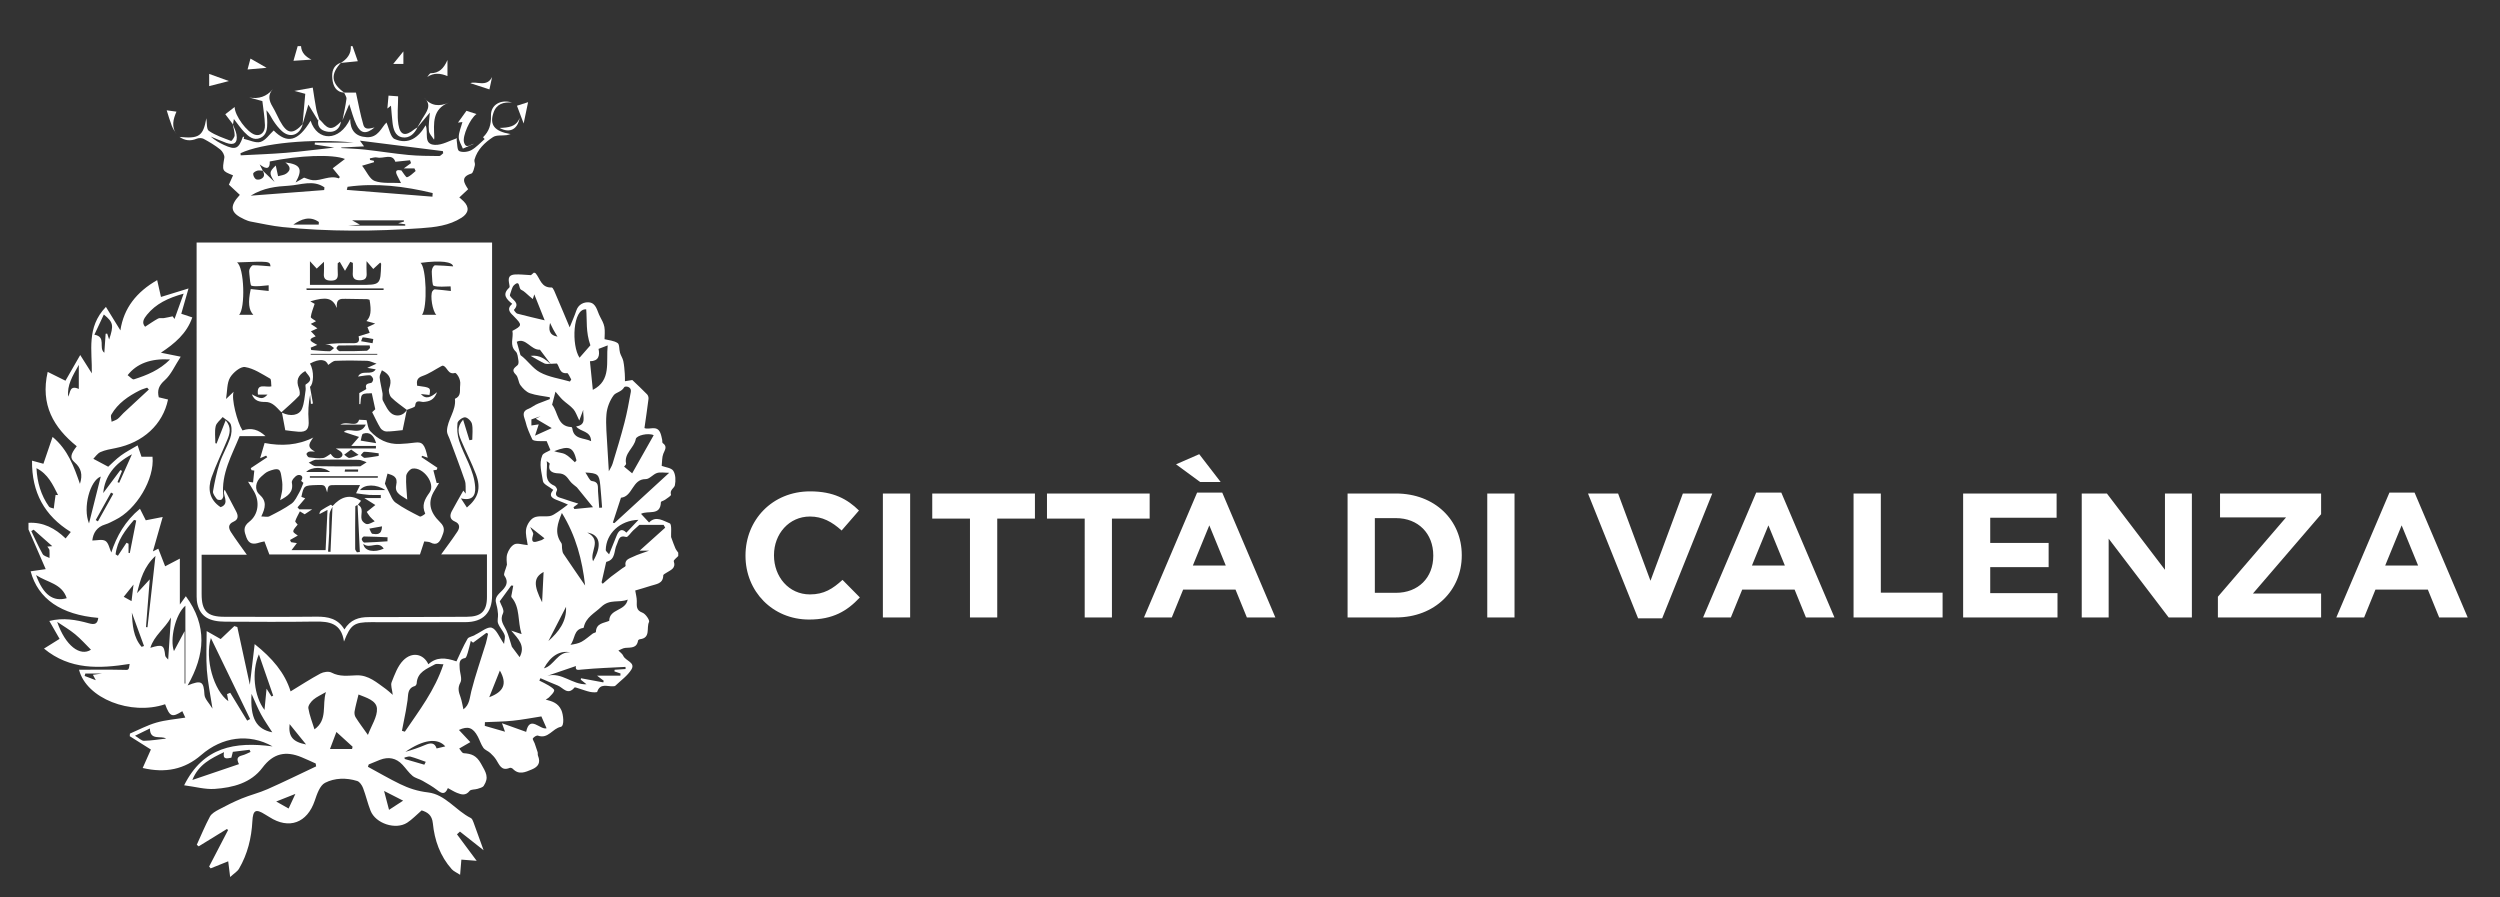 <?xml version="1.0" encoding="utf-8"?>
<!-- Generator: Adobe Illustrator 17.0.0, SVG Export Plug-In . SVG Version: 6.00 Build 0)  -->
<!DOCTYPE svg PUBLIC "-//W3C//DTD SVG 1.1//EN" "http://www.w3.org/Graphics/SVG/1.1/DTD/svg11.dtd">
<svg version="1.1" id="Layer_1" xmlns="http://www.w3.org/2000/svg" xmlns:xlink="http://www.w3.org/1999/xlink" x="0px" y="0px"
	 width="87.75px" height="31.5px" viewBox="0 0 87.75 31.5" enable-background="new 0 0 87.75 31.5" xml:space="preserve">
<rect x="0" y="0" width="87.75" height="31.5" fill="#333333" stroke="none"/>
<path fill="#FFFFFF" d="M19.307,11.335c-0.046,0.218-0.055,0.421,0.262,0.483c-0.069-0.117-0.115-0.188-0.154-0.262
	C19.376,11.484,19.343,11.409,19.307,11.335 M4.343,20.948c0.102,0.057,0.181,0.1,0.274,0.151c0.022-0.183,0.041-0.343,0.07-0.581
	C4.541,20.7,4.452,20.812,4.343,20.948 M3.582,23.641H2.995c-0.008,0.029-0.016,0.057-0.024,0.085
	c0.114,0.044,0.229,0.088,0.392,0.15c-0.051-0.096-0.071-0.134-0.102-0.191C3.385,23.668,3.494,23.653,3.582,23.641 M3.36,18.254
	L3.437,18.3c0.18-0.322,0.359-0.645,0.539-0.967c-0.026-0.015-0.053-0.029-0.079-0.044C3.718,17.611,3.539,17.933,3.36,18.254
	 M14.894,26.841c0.017-0.034,0.033-0.067,0.05-0.101c-0.18-0.063-0.358-0.134-0.541-0.184c-0.062-0.017-0.139,0.022-0.209,0.035
	c0.005,0.017,0.01,0.034,0.015,0.051C14.437,26.708,14.665,26.774,14.894,26.841 M20.021,22.898
	c-0.362-0.079-0.693,0.121-0.93,0.561C19.452,23.367,19.571,22.86,20.021,22.898 M10.368,27.866
	c-0.256,0.102-0.427,0.169-0.673,0.267c0.194,0.11,0.305,0.173,0.435,0.246C10.206,28.216,10.268,28.081,10.368,27.866 M20.816,19.7
	c0.319-0.54,0.256-0.938-0.203-1.007C21.149,18.968,20.686,19.357,20.816,19.7 M19.111,18.894c-0.161-0.127-0.301-0.238-0.501-0.397
	c0.059,0.138,0.12,0.21,0.105,0.257c-0.124,0.394,0.117,0.251,0.292,0.205C19.025,18.955,19.04,18.939,19.111,18.894 M10.165,25.416
	c-0.048,0.435,0.111,0.626,0.579,0.715C10.554,25.896,10.368,25.666,10.165,25.416 M15.63,26.198
	c-0.273-0.31-0.776-0.24-1.401,0.192c0.237-0.067,0.47-0.147,0.697-0.243c0.179-0.075,0.331-0.092,0.399,0.124
	C15.438,26.244,15.523,26.223,15.63,26.198 M4.627,21.502c0.024,0.431,0.047,0.862,0.343,1.202c0.029-0.01,0.057-0.019,0.085-0.029
	C4.912,22.284,4.769,21.893,4.627,21.502 M19.868,21.299c-0.207,0.4-0.413,0.801-0.619,1.202
	C19.608,22.179,19.893,21.82,19.868,21.299 M20.179,16.226c0.019-0.023,0.038-0.045,0.056-0.067
	c-0.115-0.468-0.254-0.531-0.782-0.323c0.126,0.053,0.271,0.049,0.384,0.107C19.966,16.008,20.067,16.129,20.179,16.226
	 M13.481,27.762c0.068,0.26,0.115,0.44,0.174,0.663c0.177-0.115,0.315-0.205,0.495-0.322C13.917,27.984,13.732,27.89,13.481,27.762
	 M5.83,25.924c-0.178-0.116-0.566,0.086-0.568-0.355c-0.148,0.073-0.315,0.155-0.523,0.256c0.136,0.08,0.226,0.178,0.314,0.177
	C5.311,25.997,5.569,25.953,5.83,25.924 M21.032,17.824c0.034-0.003,0.067-0.005,0.101-0.008c-0.021-0.264-0.038-0.527-0.064-0.79
	c-0.038-0.377-0.084-0.417-0.522-0.441c0.087,0.122,0.147,0.289,0.224,0.298c0.262,0.03,0.209,0.204,0.219,0.361
	C21.001,17.438,21.017,17.631,21.032,17.824 M17.545,23.536c-0.142,0.357-0.254,0.639-0.373,0.936
	C17.68,24.281,17.812,24.005,17.545,23.536 M19.08,20.076c-0.352,0.193-0.359,0.459-0.052,1.064
	C19.047,20.748,19.062,20.439,19.08,20.076 M2.766,13.652v-0.845c-0.225,0.402-0.42,0.717-0.371,1.117
	C2.474,13.769,2.443,13.508,2.766,13.652 M18.909,14.896c-0.04,0.123-0.079,0.24-0.13,0.396c0.235-0.107,0.409-0.185,0.588-0.266
	c-0.218-0.128-0.389-0.229-0.561-0.33c0.056-0.028,0.111-0.057,0.167-0.086c-0.102,0.035-0.203,0.07-0.321,0.111v0.213
	C18.755,14.919,18.838,14.907,18.909,14.896 M11.582,26.291h0.775c0.007-0.027,0.013-0.054,0.019-0.082
	c-0.175-0.159-0.35-0.318-0.568-0.517C11.727,25.905,11.665,26.07,11.582,26.291 M8.829,24.354c-0.052,0.853,0.164,1.24,0.728,1.35
	c-0.133-0.209-0.278-0.415-0.397-0.634C9.042,24.851,8.949,24.618,8.829,24.354 M3.537,16.727c-0.375,0.135-0.639,1.089-0.413,1.645
	C3.263,17.817,3.404,17.259,3.537,16.727 M22.411,18.246c-0.649,0.018-1.139,0.483-1.149,1.057c-0.001,0.046,0.07,0.094,0.117,0.154
	c0.1-0.247,0.182-0.453,0.266-0.659c0.072-0.178,0.175-0.273,0.341-0.102C22.13,18.543,22.255,18.411,22.411,18.246 M1.181,18.592
	c-0.027,0.016-0.055,0.033-0.083,0.049c0.131,0.27,0.253,0.546,0.4,0.808c0.039,0.068,0.157,0.092,0.239,0.136
	c0.001-0.092,0.009-0.184-0.001-0.274c-0.005-0.041-0.045-0.078-0.074-0.126c0.06-0.005,0.101-0.008,0.172-0.015
	C1.596,18.96,1.389,18.776,1.181,18.592 M6.001,21.675c-0.223,0.4-0.587,0.624-0.724,1.064c0.429-0.134,0.483-0.097,0.521,0.27
	c0.005,0.05,0.067,0.093,0.105,0.142C5.936,22.658,5.966,22.21,6.001,21.675 M3.313,11.748c0.435,0.078,0.13,0.459,0.349,0.634
	c0.016-0.239,0.031-0.453,0.046-0.668c0.018-0.001,0.036-0.002,0.055-0.003c0.021,0.063,0.041,0.126,0.068,0.207
	c0.167-0.504,0.149-0.604-0.186-0.879C3.536,11.271,3.434,11.49,3.313,11.748 M4.512,19.408l0.044,0.005
	c0.075-0.381,0.151-0.762,0.226-1.143c-0.026-0.007-0.052-0.014-0.078-0.021c-0.306,0.356-0.591,0.723-0.647,1.208
	c0.027,0.017,0.054,0.034,0.081,0.051c0.101-0.152,0.202-0.304,0.302-0.457c0.024,0.012,0.048,0.023,0.072,0.034V19.408z
	 M4.226,16.5c0.019,0.009,0.038,0.019,0.057,0.028l-0.159,0.395c0.02,0.008,0.039,0.016,0.059,0.024
	c0.14-0.315,0.281-0.629,0.448-1.001c-0.611,0.325-0.954,0.77-1.008,1.361C3.824,17.038,4.025,16.769,4.226,16.5 M2.342,20.997
	c-0.173-0.52-0.666-0.542-1.076-0.811C1.516,20.88,1.867,21.131,2.342,20.997 M5.256,20.336c-0.048,0.616-0.09,1.146-0.132,1.676
	l0.053,0.004c0.091-0.809,0.181-1.619,0.28-2.503c-0.409,0.383-0.526,0.812-0.647,1.307C4.963,20.654,5.077,20.53,5.256,20.336
	 M5.225,13.672c-0.02-0.022-0.04-0.044-0.06-0.065c-0.087,0.031-0.177,0.054-0.259,0.095c-0.401,0.202-0.768,0.451-0.998,0.85
	c-0.036,0.061,0.004,0.166,0.009,0.251c0.071-0.032,0.15-0.053,0.211-0.098c0.075-0.057,0.132-0.137,0.202-0.203
	C4.627,14.225,4.926,13.949,5.225,13.672 M11.038,25.6c0.474-0.336,0.259-0.847,0.402-1.308c-0.17,0.1-0.324,0.165-0.444,0.268
	c-0.085,0.074-0.188,0.209-0.173,0.299C10.864,25.11,10.962,25.352,11.038,25.6 M2.007,21.828c0.289,0.846,0.811,1.223,1.186,0.977
	c-0.182-0.181-0.355-0.377-0.555-0.542C2.442,22.101,2.219,21.972,2.007,21.828 M5.969,12.617c-0.671-0.042-1.17,0.143-1.489,0.552
	c0.075,0.052,0.168,0.163,0.22,0.146C5.155,13.17,5.598,12.992,5.969,12.617 M1.28,16.433c0.026,0.495,0.156,0.949,0.44,1.35
	c0.029,0.041,0.111,0.045,0.168,0.066c0.007-0.059,0.013-0.117,0.021-0.175c0.013-0.1,0.028-0.201,0.042-0.301l0.087,0.004
	C1.855,17.013,1.686,16.637,1.28,16.433 M17.021,25.348c-0.002,0.044-0.003,0.087-0.005,0.13c0.223,0.064,0.445,0.128,0.71,0.205
	c-0.047-0.13-0.068-0.189-0.107-0.298c0.314,0.112,0.574,0.206,0.849,0.304c0.124-0.608,0.492-0.059,0.717-0.126
	c-0.062-0.141-0.111-0.253-0.183-0.417c-0.324,0.05-0.661,0.116-1.001,0.151C17.676,25.331,17.347,25.332,17.021,25.348
	 M6.479,23.993c0.009,0,0.019,0,0.028-0.001V21.26c-0.358,0.308-0.551,1.191-0.401,1.594c0.106-0.198,0.225-0.423,0.373-0.7V23.993z
	 M20.808,13.684c0.661-0.332,0.459-0.984,0.522-1.561c-0.112,0.043-0.206,0.079-0.321,0.123c0.05,0.238,0.004,0.429-0.302,0.434
	C20.744,13.042,20.777,13.378,20.808,13.684 M9.087,22.967c-0.262,0.599-0.173,1.471,0.197,1.951
	c0.025-0.257,0.045-0.47,0.072-0.745c0.086,0.136,0.13,0.205,0.174,0.274c0.019-0.01,0.039-0.02,0.059-0.03
	C9.428,23.951,9.266,23.485,9.087,22.967 M12.914,25.796c0.125-0.337,0.336-0.639,0.317-0.927c-0.018-0.285-0.383-0.384-0.647-0.492
	c-0.052,0.215-0.104,0.401-0.138,0.59c-0.012,0.067,0.001,0.155,0.037,0.211C12.6,25.364,12.733,25.541,12.914,25.796
	 M22.189,16.614c0.262-0.464,0.508-0.9,0.756-1.339c-0.189-0.09-0.605,0.005-0.629,0.136c-0.056,0.312-0.42,0.499-0.34,0.863
	c0.006,0.03-0.047,0.073-0.07,0.105C21.996,16.454,22.075,16.52,22.189,16.614 M20.576,10.858c-0.477-0.043-0.522,1.275-0.234,1.698
	c0.154-0.175,0.303-0.346,0.381-0.436C20.555,11.647,20.61,11.244,20.576,10.858 M6.446,10.307c-0.554,0.153-0.973,0.357-1.287,0.74
	c-0.114,0.14-0.195,0.28-0.066,0.422c0.166-0.107,0.307-0.208,0.458-0.289c0.054-0.029,0.135-0.004,0.202-0.015
	c0.103-0.016,0.204-0.041,0.305-0.062c0.023,0.031,0.046,0.061,0.068,0.092C6.225,10.921,6.323,10.647,6.446,10.307 M6.751,27.377
	c0.594-0.202,1.131-0.384,1.637-0.556c-0.09-0.18-0.064-0.263,0.115-0.308c0.101-0.025,0.195-0.079,0.291-0.12
	c-0.011-0.026-0.023-0.051-0.035-0.076c-0.186,0.023-0.372,0.045-0.586,0.072c-0.012,0.047-0.032,0.129-0.052,0.206
	C7.97,26.621,7.807,26.677,7.863,26.4C7.404,26.625,6.973,26.825,6.751,27.377 M18.701,10.497c-0.054-0.046-0.088-0.076-0.123-0.104
	c-0.094-0.077-0.179-0.176-0.286-0.223c-0.098-0.043-0.025-0.364-0.247-0.163c-0.078,0.071-0.096,0.208-0.139,0.316
	c-0.007,0.016-0.005,0.036-0.008,0.057c0.086,0.151,0.375,0.249,0.14,0.497c-0.004,0.004,0.069,0.118,0.12,0.132
	c0.32,0.086,0.644,0.158,0.96,0.234c-0.121-0.302-0.247-0.619-0.364-0.911C18.747,10.355,18.728,10.414,18.701,10.497
	 M20.472,14.386c-0.049,0.132-0.086,0.232-0.139,0.374c-0.088-0.176-0.125-0.305-0.205-0.396c-0.108-0.124-0.254-0.213-0.375-0.326
	c-0.084-0.079-0.154-0.174-0.256-0.291c-0.05,0.193-0.084,0.328-0.118,0.459c0.22,0.266,0.172,0.765,0.678,0.784
	c0.011,0,0.029,0.028,0.031,0.045c0.052,0.398,0.404,0.324,0.66,0.45c-0.009-0.375-0.376-0.319-0.526-0.517
	C20.602,14.911,20.453,14.634,20.472,14.386 M21.958,23.483c-0.001-0.025-0.002-0.05-0.003-0.075
	c-0.506,0.028-1.014,0.043-1.518,0.092c-0.155,0.014-0.25,0.045-0.222-0.122c-0.325,0.111-0.666,0.228-1.007,0.344
	c0.506-0.143,0.878,0.317,1.379,0.296c-0.068-0.054-0.135-0.108-0.203-0.162l0.009-0.049c0.262,0.049,0.523,0.097,0.784,0.145
	c0.004-0.02,0.008-0.039,0.012-0.059c-0.069-0.052-0.137-0.104-0.232-0.177h0.818c0.002-0.025,0.003-0.051,0.005-0.076
	c-0.071-0.025-0.143-0.05-0.214-0.075c0.002-0.018,0.005-0.037,0.007-0.056C21.702,23.501,21.83,23.492,21.958,23.483
	 M21.384,21.791c0.005-0.431,0.569-0.332,0.649-0.746c-0.312,0.128-0.625-0.034-0.929,0.256c-0.235,0.224-0.539,0.362-0.614,0.718
	c-0.001,0.008-0.01,0.021-0.017,0.022c-0.346,0.046-0.285,0.4-0.45,0.592c0.14-0.022,0.278-0.044,0.392-0.108
	c0.14-0.077,0.259-0.191,0.39-0.286c0.034-0.025,0.11-0.036,0.111-0.055C20.925,21.866,21.201,21.874,21.384,21.791 M19.722,18.005
	c-0.147,0.361-0.272,0.697-0.022,1.051c0.037,0.052,0.018,0.142,0.03,0.214c0.009,0.056,0.014,0.12,0.045,0.165
	c0.246,0.367,0.498,0.73,0.763,1.117C20.437,19.66,20.219,18.812,19.722,18.005 M23.489,16.595c-0.173,0-0.311-0.03-0.428,0.007
	c-0.141,0.046-0.266,0.217-0.396,0.215c-0.476-0.008-0.452,0.612-0.869,0.653c-0.095,0.291-0.19,0.582-0.285,0.874
	c0.018,0.006,0.036,0.011,0.054,0.017C22.186,17.791,22.807,17.221,23.489,16.595 M20.25,17.107
	c-0.069-0.062-0.176-0.128-0.244-0.221c-0.104-0.143-0.185-0.266-0.402-0.271c-0.16-0.005-0.394-0.048-0.309-0.336
	c0.006-0.019-0.069-0.062-0.107-0.093c0.06,0.307-0.149,0.69,0.274,0.864c0.046,0.019,0.105,0.122,0.09,0.153
	c-0.121,0.246,0.082,0.253,0.216,0.302c0.177,0.065,0.358,0.117,0.531,0.172c-0.057,0.043-0.114,0.084-0.17,0.126
	c0.01,0.021,0.02,0.043,0.031,0.064c0.206-0.02,0.413-0.04,0.655-0.064C20.627,17.57,20.453,17.357,20.25,17.107 M18.239,23.066
	c0.214-0.399-0.045-0.637-0.295-0.932c0.152,0.052,0.233,0.079,0.364,0.123c-0.148-0.458-0.04-0.927-0.353-1.293
	c-0.02-0.023,0.001-0.086,0.009-0.129c0.015-0.093,0.033-0.185,0.051-0.277c-0.024-0.003-0.047-0.005-0.07-0.007
	c-0.127,0.174-0.254,0.348-0.404,0.554c0.036,0.111,0.17,0.308,0.118,0.412c-0.13,0.262,0.024,0.415,0.116,0.611
	c0.079,0.172,0.122,0.36,0.191,0.572C18.036,22.793,18.14,22.933,18.239,23.066 M8.676,25.294c0.035-0.019,0.069-0.038,0.103-0.056
	c-0.453-0.935-0.905-1.87-1.377-2.844c-0.219,0.723,0.097,1.844,0.613,2.218c-0.014-0.079-0.03-0.164-0.046-0.249l0.112-0.046
	C8.279,24.642,8.478,24.968,8.676,25.294 M16.266,24.898c0.22-0.163,0.218-0.404,0.277-0.637c0.143-0.567,0.34-1.12,0.511-1.68
	c0.034-0.11,0.052-0.225,0.077-0.337c-0.02-0.01-0.04-0.02-0.059-0.03c-0.156,0.115-0.312,0.23-0.468,0.345
	c-0.026-0.021-0.053-0.042-0.079-0.064c-0.035,0.138-0.065,0.277-0.106,0.413c-0.021,0.069-0.053,0.182-0.094,0.189
	c-0.231,0.037-0.195,0.205-0.191,0.353c0.006,0.172,0.095,0.38,0.026,0.506c-0.108,0.197-0.058,0.34,0.004,0.513
	C16.211,24.604,16.232,24.749,16.266,24.898 M15.565,23.316c-0.131,0-0.237-0.032-0.304,0.005c-0.277,0.156-0.614,0.263-0.636,0.667
	c-0.002,0.033-0.035,0.084-0.063,0.092c-0.268,0.077-0.229,0.304-0.257,0.5c-0.018,0.124-0.037,0.247-0.06,0.37
	c-0.044,0.234-0.091,0.467-0.137,0.701c0.034,0.01,0.068,0.021,0.102,0.031C14.709,24.945,15.259,24.239,15.565,23.316
	 M21.37,16.542c0.042-0.085,0.104-0.174,0.134-0.273c0.145-0.478,0.291-0.955,0.416-1.438c0.091-0.352,0.156-0.711,0.221-1.07
	c0.037-0.206-0.206-0.218-0.232-0.169c-0.091,0.165-0.291,0.178-0.368,0.281c-0.139,0.185-0.236,0.438-0.255,0.671
	c-0.031,0.373,0.015,0.753,0.032,1.13C21.332,15.961,21.352,16.248,21.37,16.542 M21.115,20.44c0.014,0.017,0.027,0.034,0.04,0.05
	c0.097-0.083,0.191-0.169,0.291-0.248c0.129-0.1,0.262-0.195,0.394-0.292c0.041-0.03,0.122-0.068,0.118-0.088
	c-0.048-0.223,0.137-0.258,0.265-0.321c0.162-0.08,0.339-0.13,0.562-0.213h-0.334c0.323-0.291,0.61-0.549,0.897-0.806l-0.055-0.099
	h-0.851c-0.032,0.03-0.128,0.112-0.22,0.198c-0.083,0.078-0.187,0.243-0.241,0.227c-0.271-0.08-0.264,0.127-0.334,0.27
	c-0.103,0.209-0.032,0.523-0.358,0.601c-0.015,0.004-0.022,0.051-0.028,0.078C21.212,20.012,21.164,20.226,21.115,20.44
	 M19.325,12.77l0.005,0.008c-0.136-0.181-0.272-0.362-0.378-0.503c-0.322,0.018-0.492-0.435-0.814-0.279
	c0.047,0.17,0.089,0.319,0.131,0.469c0.246,0.177,0.424,0.463,0.682,0.602c0.316,0.172,0.699,0.222,1.054,0.325
	c0.015-0.024,0.031-0.048,0.046-0.072c-0.048-0.078-0.105-0.227-0.143-0.223c-0.271,0.032-0.259-0.209-0.359-0.338
	C19.474,12.762,19.399,12.766,19.325,12.77 M1,18.351c0.516-0.029,0.934,0.19,1.303,0.548c0.069-0.086,0.123-0.152,0.182-0.226
	c-0.926-0.572-1.373-1.391-1.361-2.504c0.167,0.046,0.293,0.08,0.4,0.109c0.107-0.312,0.209-0.61,0.322-0.943
	c0.544,0.457,0.751,1.048,0.96,1.649c0.103-0.325,0.044-0.554-0.186-0.756c-0.168-0.147-0.155-0.272,0.074-0.565
	c-0.81-0.655-1.284-1.454-1.02-2.61c0.235,0.116,0.435,0.216,0.624,0.31c0.158-0.275,0.32-0.557,0.518-0.902
	c0.161,0.254,0.284,0.449,0.407,0.644c0.017-0.785-0.2-1.61,0.495-2.333c0.172,0.28,0.334,0.542,0.508,0.825
	c0.118-0.788,0.57-1.35,1.291-1.765c0.048,0.214,0.089,0.397,0.133,0.591c0.3-0.093,0.598-0.185,0.967-0.298
	c-0.098,0.344-0.174,0.608-0.254,0.888c0.13,0.043,0.254,0.083,0.387,0.128c-0.197,0.57-0.62,0.918-1.102,1.239
	c0.218,0.044,0.41,0.083,0.695,0.14c-0.207,0.317-0.335,0.625-0.559,0.825c-0.208,0.185-0.271,0.349-0.211,0.6
	c0.11,0.026,0.218,0.052,0.325,0.078c-0.181,0.878-0.877,1.514-1.84,1.705c-0.18,0.036-0.367,0.066-0.532,0.14
	c-0.109,0.05-0.185,0.172-0.25,0.236c0.188,0.1,0.342,0.182,0.523,0.278c0.115-0.103,0.268-0.262,0.442-0.391
	c0.177-0.13,0.375-0.231,0.589-0.359c0.052,0.152,0.092,0.268,0.136,0.399h0.387c0.08,0.777-0.565,1.86-1.312,2.22
	c-0.113,0.055-0.224,0.121-0.344,0.156c-0.304,0.09-0.428,0.306-0.457,0.565c0.159,0,0.349-0.055,0.461,0.015
	c0.11,0.069,0.14,0.264,0.206,0.405c0.185-0.567,0.484-1.105,1.006-1.535c0.07,0.139,0.133,0.264,0.204,0.405
	c0.162-0.032,0.328-0.064,0.594-0.116c-0.128,0.451-0.237,0.832-0.344,1.208c0.032-0.016,0.099-0.05,0.19-0.095
	c0.08,0.207,0.156,0.402,0.24,0.618c0.168-0.088,0.324-0.17,0.516-0.27v1.611c0.052-0.072,0.129-0.178,0.21-0.291
	c0.763,1.037,0.675,2.058,0.063,3.132c0.497-0.202,0.565-0.135,0.591,0.324c0.009,0.148,0.16,0.288,0.282,0.491
	c-0.077-0.507-0.166-0.928-0.198-1.352c-0.032-0.428-0.007-0.859-0.007-1.371c0.205,0.117,0.348,0.198,0.492,0.28
	c0.158-0.15,0.318-0.303,0.479-0.455c0.035,0.011,0.07,0.021,0.105,0.032c0.144,0.665,0.289,1.33,0.44,2.028
	c0.056-0.474,0.108-0.913,0.169-1.428c0.614,0.488,1.061,1.009,1.261,1.66c0.349-0.212,0.689-0.434,1.046-0.626
	c0.108-0.058,0.292-0.087,0.39-0.034c0.291,0.155,0.582,0.105,0.883,0.096c0.419-0.014,0.716,0.262,1.031,0.485
	c0.068,0.049,0.128,0.108,0.236,0.201c-0.02-0.188-0.082-0.338-0.039-0.446c0.107-0.269,0.212-0.567,0.407-0.764
	c0.313-0.317,0.713-0.23,0.882,0.136c0.283-0.26,0.595-0.237,0.986-0.102c0.116-0.244,0.235-0.529,0.39-0.794
	c0.042-0.072,0.194-0.079,0.282-0.147c0.192-0.089,0.419-0.288,0.566-0.24c0.167,0.054,0.262,0.329,0.433,0.57
	c0.01-0.129,0.05-0.237,0.018-0.318c-0.055-0.143-0.174-0.261-0.227-0.403c-0.036-0.096,0.005-0.218-0.003-0.327
	c-0.008-0.11-0.024-0.222-0.055-0.328c-0.045-0.157-0.043-0.251,0.098-0.398c0.128-0.134,0.394-0.326,0.181-0.622
	c-0.043-0.059,0.045-0.211,0.089-0.384c0-0.075-0.033-0.238,0.01-0.377c0.04-0.131,0.138-0.286,0.253-0.341
	c0.109-0.052,0.274,0.012,0.466,0.029c-0.022-0.18-0.088-0.383-0.054-0.569c0.027-0.149,0.145-0.337,0.275-0.399
	c0.157-0.075,0.372-0.022,0.557-0.052c0.097-0.016,0.188-0.086,0.275-0.142c0.108-0.07,0.21-0.152,0.359-0.261
	c-0.092-0.039-0.214-0.096-0.34-0.142c-0.194-0.071-0.364-0.148-0.175-0.374c-0.139-0.112-0.346-0.195-0.362-0.307
	c-0.044-0.297-0.15-0.609-0.023-0.905c0.036-0.083,0.18-0.12,0.285-0.185c-0.046-0.11-0.089-0.213-0.132-0.315
	c-0.109,0-0.214,0.007-0.319-0.002c-0.065-0.006-0.166-0.018-0.185-0.059c-0.093-0.2-0.188-0.406-0.237-0.62
	c-0.034-0.147-0.174-0.347,0.1-0.451c0.112-0.042,0.206-0.132,0.346-0.186c0.136-0.053,0.272-0.105,0.408-0.157
	c-0.001-0.022-0.002-0.043-0.004-0.065c-0.233-0.044-0.475-0.063-0.697-0.14c-0.129-0.046-0.247-0.168-0.332-0.283
	c-0.077-0.105-0.071-0.281-0.159-0.367c-0.176-0.171-0.054-0.237,0.061-0.338c0.033-0.029,0.037-0.11,0.027-0.163
	c-0.019-0.108-0.025-0.248-0.094-0.313c-0.233-0.221-0.068-0.487-0.117-0.725c0.343-0.182,0.347-0.209,0.064-0.497
	c-0.129-0.131-0.293-0.255-0.071-0.453c-0.209-0.165-0.362-0.334-0.105-0.566c0.012-0.01,0.016-0.037,0.013-0.055
	c-0.025-0.176-0.109-0.388,0.187-0.408c0.164-0.011,0.331,0.012,0.564,0.023c-0.009,0.007,0.049-0.043,0.103-0.089
	c0.028,0.011,0.05,0.012,0.061,0.025c0.161,0.191,0.196,0.512,0.561,0.497c0.054-0.003,0.124,0.198,0.173,0.311
	c0.157,0.362,0.308,0.727,0.46,1.088c0.085-0.213,0.17-0.398,0.234-0.591c0.074-0.22,0.27-0.302,0.444-0.286
	c0.262,0.025,0.284,0.313,0.388,0.502c0.062,0.115,0.129,0.235,0.152,0.361c0.026,0.146,0.006,0.301,0.006,0.43
	c0.141,0.037,0.325,0.048,0.458,0.135c0.072,0.047,0.05,0.227,0.085,0.343c0.029,0.099,0.094,0.189,0.115,0.289
	c0.031,0.145,0.04,0.294,0.052,0.442c0.008,0.088,0.005,0.178,0.006,0.266c0.089-0.014,0.177-0.028,0.259-0.042
	c0.172,0.165,0.35,0.33,0.519,0.504c0.035,0.035,0.055,0.107,0.049,0.158c-0.042,0.339-0.093,0.677-0.142,1.024
	c0.159,0.077,0.437-0.12,0.557,0.17c0.031,0.075,0.046,0.157,0.064,0.237c0.01,0.04-0.004,0.104,0.019,0.119
	c0.176,0.123,0.075,0.239,0.021,0.377c-0.048,0.122-0.038,0.267-0.056,0.425c0.131,0.05,0.339,0.067,0.407,0.173
	c0.084,0.131,0.089,0.344,0.056,0.507c-0.021,0.103-0.19,0.161-0.137,0.331c0.011,0.035-0.132,0.122-0.208,0.178
	c-0.046,0.034-0.146,0.055-0.146,0.083c-0.015,0.499-0.445,0.278-0.698,0.411c0.092,0.099,0.181,0.194,0.283,0.304
	c0.24-0.253,0.506-0.054,0.725,0.029c0.08,0.029,0.04,0.376,0.048,0.482c0.069,0.185,0.105,0.293,0.151,0.397
	c0.024,0.054,0.066,0.102,0.1,0.152v0.117c-0.056,0.062-0.17,0.144-0.157,0.183c0.085,0.258-0.117,0.309-0.261,0.406
	c-0.04,0.026-0.108,0.059-0.108,0.089c-0.004,0.302-0.251,0.304-0.444,0.369c-0.172,0.058-0.349,0.105-0.54,0.163
	c0.021,0.129,0.055,0.248,0.055,0.367c0,0.174-0.031,0.327,0.2,0.412c0.109,0.04,0.26,0.266,0.23,0.325
	c-0.102,0.202,0.07,0.562-0.319,0.606c-0.025,0.002-0.064,0.029-0.067,0.049c-0.045,0.272-0.253,0.239-0.446,0.255
	c-0.083,0.007-0.163,0.06-0.244,0.093c0.058,0.061,0.14,0.112,0.171,0.185c0.075,0.179,0.439,0.229,0.286,0.481
	c-0.136,0.222-0.371,0.384-0.564,0.57c-0.018,0.017-0.055,0.017-0.084,0.019c-0.201,0.012-0.448-0.12-0.552,0.194
	c-0.009,0.027-0.166,0.021-0.249,0.003c-0.132-0.028-0.259-0.079-0.389-0.118c-0.054-0.016-0.144-0.054-0.16-0.035
	c-0.238,0.292-0.402,0.001-0.589-0.072c-0.204-0.079-0.404-0.17-0.606-0.256c-0.013,0.028-0.026,0.056-0.038,0.085
	c0.109,0.056,0.222,0.105,0.326,0.17c0.076,0.048,0.202,0.125,0.195,0.174c-0.012,0.085-0.105,0.161-0.172,0.234
	c-0.033,0.037-0.083,0.06-0.125,0.088c0.239,0.061,0.433,0.124,0.547,0.368c0.068,0.144,0.122,0.562-0.022,0.59
	c-0.288,0.056-0.442,0.436-0.798,0.307c-0.044-0.017-0.143,0.045-0.178,0.097c-0.02,0.03,0.041,0.112,0.062,0.172
	c0.036,0.103,0.073,0.207,0.105,0.312c0.011,0.039-0.004,0.088,0.012,0.124c0.096,0.234,0.02,0.384-0.214,0.481
	c-0.232,0.096-0.452,0.206-0.671-0.022c-0.023-0.024-0.079-0.043-0.107-0.032c-0.295,0.123-0.363-0.112-0.477-0.288
	c-0.056-0.087-0.13-0.166-0.207-0.236c-0.074-0.068-0.186-0.103-0.241-0.18c-0.083-0.117-0.125-0.262-0.193-0.391
	c-0.171-0.326-0.352-0.381-0.665-0.236c0.128,0.137,0.264,0.282,0.4,0.427c-0.119,0.069-0.239,0.138-0.39,0.225
	c0.045,0.049,0.097,0.16,0.158,0.164c0.268,0.018,0.442,0.076,0.602,0.358c0.183,0.323,0.294,0.488,0.101,0.786
	c-0.038,0.059-0.141,0.082-0.219,0.107c-0.093,0.03-0.231,0.013-0.278,0.073c-0.137,0.175-0.287,0.131-0.442,0.068
	c-0.105-0.042-0.202-0.105-0.32-0.168c-0.104,0.257-0.23,0.182-0.384,0.063c-0.157-0.122-0.334-0.221-0.507-0.32
	c-0.113-0.065-0.253-0.091-0.35-0.172c-0.132-0.111-0.231-0.26-0.35-0.388c-0.224-0.241-0.493-0.291-0.796-0.173
	c-0.132,0.051-0.261,0.106-0.391,0.16c-0.01,0.028-0.019,0.056-0.028,0.083c0.376,0.204,0.745,0.42,1.128,0.606
	c0.307,0.15,0.622,0.252,0.98,0.293c0.61,0.071,0.977,0.638,1.505,0.9c0.044,0.021,0.071,0.092,0.091,0.146
	c0.113,0.304,0.221,0.609,0.356,0.984c-0.31-0.245-0.57-0.45-0.83-0.655c-0.035,0.032-0.069,0.064-0.104,0.096
	c0.223,0.299,0.445,0.598,0.691,0.93c-0.183-0.015-0.349-0.028-0.537-0.042c-0.012,0.155-0.025,0.306-0.044,0.533
	c-0.125-0.082-0.227-0.123-0.293-0.196c-0.409-0.459-0.605-1.015-0.664-1.613c-0.029-0.292-0.193-0.389-0.393-0.452
	c-0.185,0.16-0.333,0.319-0.509,0.433c-0.404,0.26-1.107,0.029-1.284-0.42c-0.103-0.26-0.164-0.537-0.264-0.798
	c-0.037-0.097-0.119-0.22-0.206-0.247c-0.38-0.119-0.791-0.11-1.129,0.065c-0.182,0.093-0.283,0.398-0.361,0.628
	c-0.265,0.78-0.901,1.018-1.592,0.573c-0.048-0.031-0.1-0.059-0.149-0.09c-0.33-0.208-0.427-0.16-0.448,0.238
	c-0.031,0.59-0.169,1.151-0.468,1.664c-0.059,0.1-0.174,0.166-0.312,0.293c-0.029-0.238-0.047-0.386-0.068-0.552
	c-0.222,0.09-0.419,0.169-0.616,0.248l-0.054-0.064c0.223-0.428,0.445-0.856,0.667-1.284c-0.015-0.011-0.031-0.021-0.046-0.032
	l-0.987,0.607c-0.022-0.018-0.044-0.036-0.067-0.055c0.151-0.331,0.289-0.669,0.461-0.989c0.058-0.108,0.194-0.185,0.311-0.247
	c0.262-0.14,0.529-0.275,0.804-0.388c0.297-0.122,0.613-0.198,0.907-0.328c0.574-0.254,1.138-0.532,1.706-0.8
	c-0.005-0.034-0.01-0.068-0.015-0.101c-0.166-0.074-0.33-0.152-0.498-0.221c-0.55-0.227-0.988-0.143-1.371,0.368
	c-0.404,0.54-1.039,0.701-1.677,0.745c-0.336,0.023-0.679-0.076-1.072-0.127c0.673-1.349,1.781-1.54,3.105-1.365
	c-0.834-0.47-1.774-0.333-2.506,0.302c-0.583,0.506-1.256,0.643-2.054,0.456c0.109-0.245,0.2-0.451,0.288-0.648
	c-0.246-0.155-0.494-0.312-0.742-0.468c0.002-0.031,0.005-0.061,0.007-0.092c0.309-0.132,0.609-0.294,0.929-0.386
	c0.327-0.094,0.673-0.119,1.014-0.175c-0.032-0.07-0.068-0.148-0.105-0.225c-0.36,0.23-0.439,0.197-0.604-0.244
	c-1.201,0.406-2.765-0.203-3.021-1.211c0.52,0,1.032-0.008,1.543,0.004c0.202,0.005,0.202,0.026,0.233-0.208
	c-1.058,0.167-2.095,0.215-3.006-0.538c0.173-0.108,0.348-0.218,0.547-0.342c-0.12-0.209-0.234-0.408-0.36-0.628
	c0.484-0.123,0.94-0.043,1.387,0.082c0.202,0.056,0.305,0.027,0.331-0.19c-1.305-0.11-2.116-0.667-2.374-1.635
	c0.197-0.029,0.393-0.056,0.529-0.076C1.402,19.51,1.201,19.047,1,18.584V18.351z"/>
<path fill="#FFFFFF" d="M10.566,1.619c0.015,0.24,0.168,0.374,0.366,0.474c-0.21,0.014-0.421,0.027-0.631,0.041
	c0.049-0.171,0.099-0.343,0.148-0.515H10.566z"/>
<path fill="#FFFFFF" d="M11.961,2.209c0.22-0.135,0.368-0.314,0.354-0.589h0.059c0.061,0.176,0.123,0.352,0.185,0.529
	C12.359,2.169,12.16,2.189,11.961,2.209"/>
<path fill="#FFFFFF" d="M13.077,12.047c0.009-0.049,0.018-0.098,0.026-0.147c-0.122-0.022-0.244-0.05-0.367-0.059
	c-0.017-0.001-0.041,0.088-0.061,0.136C12.809,12,12.943,12.023,13.077,12.047 M13.243,12.452c0-0.011,0-0.022,0-0.032h-2.338
	c0,0.01,0,0.021,0,0.032H13.243z M10.756,10.122c0.002,0.019,0.004,0.038,0.006,0.056h2.702c0-0.018,0-0.037,0-0.056H10.756z
	 M12.988,12.215c-0.004-0.031-0.007-0.062-0.011-0.092c-0.364,0-0.727-0.003-1.091,0.004c-0.028,0.001-0.084,0.082-0.076,0.098
	c0.024,0.043,0.075,0.1,0.115,0.101c0.315,0.004,0.629-0.001,0.943-0.014C12.909,12.31,12.948,12.249,12.988,12.215 M16.477,15.452
	c0.034-0.006,0.067-0.012,0.1-0.018c0-0.186,0.028-0.378-0.011-0.555c-0.021-0.096-0.155-0.227-0.243-0.231
	c-0.09-0.004-0.257,0.121-0.265,0.202c-0.022,0.203-0.006,0.423,0.056,0.617c0.176,0.547,0.527,1.027,0.565,1.633
	c0.02,0.307-0.113,0.489-0.501,0.392c0.09,0.138,0.148,0.227,0.21,0.322c0.407-0.34,0.503-0.678,0.316-1.173
	c-0.154-0.406-0.356-0.794-0.523-1.195c-0.09-0.218-0.163-0.448,0.074-0.716C16.341,15.007,16.409,15.23,16.477,15.452
	 M15.826,10.214c-0.002-0.039-0.008-0.141-0.009-0.162c-0.217,0-0.418,0.033-0.594-0.02c-0.056-0.016-0.05-0.258-0.064-0.398
	c-0.007-0.067-0.006-0.139,0.013-0.202c0.014-0.047,0.064-0.121,0.097-0.12c0.215,0.003,0.43,0.024,0.636,0.038
	c-0.021-0.159-0.422-0.22-1.146-0.123c0.206,0.144,0.251,1.56,0.055,1.822h0.501c-0.133-0.117-0.226-0.688-0.137-0.83
	c0.018-0.029,0.059-0.066,0.087-0.063C15.45,10.17,15.634,10.193,15.826,10.214 M8.317,9.21c0.26,0.166,0.3,1.617,0.074,1.84h0.501
	c-0.162-0.166-0.193-0.437-0.091-0.904c0.208,0.022,0.422,0.045,0.629,0.067v-0.2c-0.208,0.013-0.413,0.058-0.599,0.018
	c-0.054-0.012-0.058-0.269-0.079-0.415C8.745,9.559,8.74,9.493,8.761,9.443C8.785,9.389,8.841,9.31,8.882,9.31
	c0.207,0.001,0.414,0.025,0.613,0.039C9.471,9.167,9.471,9.167,8.317,9.21 M12.866,9.166c0,0.178-0.007,0.291,0.002,0.402
	c0.014,0.175-0.031,0.267-0.235,0.269c-0.221,0.003-0.265-0.102-0.249-0.287c0.008-0.107,0.001-0.215,0.001-0.323
	c-0.03-0.012-0.06-0.025-0.089-0.037c-0.053,0.089-0.106,0.178-0.187,0.315c-0.083-0.143-0.133-0.23-0.183-0.316
	c-0.024,0.017-0.048,0.034-0.072,0.052c0,0.114-0.007,0.229,0.002,0.343c0.013,0.177-0.034,0.268-0.239,0.266
	c-0.19-0.003-0.266-0.066-0.248-0.256c0.01-0.116,0.002-0.232,0.002-0.406c-0.124,0.117-0.189,0.179-0.254,0.24
	c-0.083-0.09-0.149-0.162-0.238-0.259v0.83c0.591,0,1.161-0.002,1.731,0c0.747,0.003,0.747,0.005,0.768-0.735
	c0.001-0.014-0.019-0.028-0.033-0.048c-0.082,0.075-0.162,0.15-0.243,0.225C13.028,9.355,12.97,9.286,12.866,9.166 M11.08,11.807
	c-0.376,0.13-0.068,0.215,0.056,0.3c-0.089,0.037-0.16,0.066-0.23,0.095c0.006,0.028,0.012,0.056,0.017,0.083
	c0.213,0.017,0.425,0.042,0.638,0.044c0.055,0.001,0.11-0.072,0.164-0.112c-0.049-0.035-0.094-0.08-0.148-0.103
	c-0.049-0.02-0.108-0.015-0.162-0.022c0.282-0.047,0.563-0.046,0.845-0.047c0.18-0.001,0.401,0.049,0.327-0.241
	c0.141-0.044,0.265-0.083,0.39-0.122c-0.028-0.069-0.055-0.138-0.079-0.199c0.066-0.031,0.143-0.067,0.272-0.127
	c-0.147-0.041-0.222-0.062-0.309-0.087c0.154-0.151,0.179-0.348,0.111-0.745c-0.026-0.008-0.053-0.022-0.081-0.023
	c-0.251-0.005-0.502-0.005-0.753-0.012c-0.177-0.006-0.348-0.012-0.314,0.32c-0.154-0.359-0.375-0.399-0.933-0.231
	c0.085,0.048,0.151,0.086,0.153,0.087c-0.055,0.173-0.117,0.314-0.135,0.46c-0.006,0.041,0.118,0.098,0.184,0.149
	c-0.036,0.018-0.098,0.05-0.186,0.095c0.096,0.064,0.163,0.108,0.235,0.156c-0.088,0.039-0.159,0.071-0.229,0.103
	C10.969,11.688,11.025,11.748,11.08,11.807 M14.28,14.387c-0.183-0.143-0.379-0.271-0.541-0.434
	c-0.068-0.068-0.11-0.227-0.079-0.314c0.099-0.281,0.054-0.484-0.255-0.643c-0.031,0.093-0.087,0.176-0.079,0.253
	c0.018,0.187,0.071,0.371,0.101,0.557c0.013,0.085-0.023,0.19,0.014,0.258c0.093,0.171,0.182,0.383,0.335,0.472
	c0.153,0.09,0.384,0.061,0.504-0.151c-0.048,0.23-0.095,0.46-0.148,0.713c-0.187,0.018-0.379,0.048-0.571,0.047
	c-0.07,0-0.167-0.057-0.205-0.117c-0.108-0.173-0.191-0.362-0.293-0.561c0.044-0.041,0.103-0.097,0.109-0.102
	c-0.046-0.212-0.08-0.368-0.122-0.563c-0.107,0.013-0.26-0.011-0.332,0.054c-0.068,0.061-0.05,0.217-0.07,0.331
	c-0.012-0.002-0.025-0.003-0.037-0.005v-0.386c0.101-0.06,0.252-0.129,0.246-0.149c-0.056-0.18,0.057-0.182,0.175-0.209
	c0.033-0.008,0.075-0.098,0.065-0.138c-0.013-0.052-0.073-0.128-0.115-0.129c-0.121-0.004-0.243,0.024-0.414,0.046
	c0.132-0.262,0.474-0.014,0.62-0.254c-0.116-0.02-0.201-0.035-0.298-0.051c0.105-0.048,0.199-0.09,0.327-0.147
	c-0.132-0.042-0.23-0.098-0.329-0.101c-0.372-0.011-0.745-0.015-1.117,0.001c-0.09,0.004-0.175,0.098-0.252,0.143
	c-0.07-0.196-0.295-0.234-0.64-0.046c0.157,0.26,0.13,0.718,0.002,0.815c0.038,0.216,0.071,0.402,0.104,0.587
	c-0.024,0.005-0.048,0.01-0.072,0.015c-0.009-0.107-0.018-0.213-0.028-0.32c-0.058,0.301-0.076,0.597-0.053,0.889
	c0.024,0.301-0.061,0.423-0.352,0.406c-0.162-0.01-0.323-0.036-0.467-0.053c-0.04-0.214-0.074-0.397-0.116-0.618
	c0.297,0.148,0.602,0.098,0.699-0.128c0.088-0.204,0.095-0.443,0.132-0.667c0.011-0.066-0.024-0.178,0.006-0.196
	c0.308-0.184,0.071-0.308-0.02-0.468c-0.267,0.151-0.324,0.341-0.225,0.599c0.031,0.082,0.054,0.221,0.009,0.268
	c-0.194,0.207-0.413,0.39-0.622,0.581c-0.183-0.189-0.317-0.367-0.568-0.364C9.114,14.11,8.932,14.08,8.84,13.84
	c0.314,0.175,0.395,0.176,0.55,0.01H9.054c-0.059-0.433,0.269-0.236,0.472-0.289c-0.015-0.1,0.002-0.244-0.047-0.272
	c-0.283-0.16-0.571-0.357-0.879-0.406c-0.158-0.025-0.423,0.196-0.526,0.372c-0.112,0.195-0.094,0.465-0.14,0.75
	c0.107-0.102,0.169-0.16,0.267-0.254c-0.09,0.233,0.122,1.066,0.31,1.358c0.312-0.111,0.571-0.024,0.807,0.199H8.411
	c-0.272,0.673-0.652,1.316-0.574,2.093c0.004,0.045-0.031,0.12-0.068,0.138c-0.042,0.02-0.134,0.011-0.158-0.021
	c-0.061-0.081-0.148-0.191-0.134-0.273c0.057-0.334,0.126-0.669,0.232-0.99c0.098-0.297,0.265-0.571,0.368-0.867
	c0.052-0.148,0.07-0.335,0.026-0.482c-0.031-0.107-0.187-0.179-0.287-0.267c-0.086,0.107-0.22,0.202-0.246,0.322
	c-0.042,0.189-0.011,0.395-0.011,0.594c0.013,0.005,0.027,0.011,0.041,0.016c0.102-0.261,0.205-0.522,0.321-0.818
	c0.215,0.253,0.144,0.474,0.055,0.688c-0.18,0.438-0.392,0.864-0.549,1.31c-0.143,0.406-0.083,0.787,0.316,1.051
	c0.362-0.127,0.022-0.471,0.145-0.612c0.129,0.246,0.263,0.501,0.397,0.755c0.079,0.147,0.091,0.288-0.084,0.364
	c-0.211,0.092-0.18,0.236-0.089,0.376c0.168,0.26,0.354,0.508,0.552,0.787H7.077c0,0.487,0,0.932,0,1.379
	c0,0.6,0.197,0.798,0.799,0.798c1.079,0.001,2.158,0.008,3.237-0.004c0.4-0.004,0.748,0.066,0.976,0.449
	c0.205-0.344,0.504-0.435,0.855-0.434c1.147,0,2.293-0.006,3.44-0.011c0.509-0.002,0.708-0.198,0.708-0.694c0-0.155,0-0.311,0-0.466
	v-1.03h-1.607c0.192-0.268,0.391-0.529,0.571-0.802c0.087-0.133,0.096-0.274-0.095-0.354c-0.175-0.074-0.18-0.214-0.103-0.36
	c0.131-0.246,0.272-0.486,0.405-0.723c-0.008-0.01,0.021,0.027,0.084,0.108c-0.01-0.188,0.012-0.332-0.029-0.454
	c-0.169-0.494-0.357-0.982-0.538-1.472c-0.033-0.09-0.092-0.181-0.091-0.27c0.006-0.397,0.331-0.719,0.279-1.134
	c0.237-0.103,0.159-0.289,0.185-0.485c0.031-0.233-0.147-0.434-0.178-0.424c-0.257,0.076-0.267-0.209-0.424-0.253
	c-0.02-0.006-0.049,0.011-0.071,0.022c-0.214,0.115-0.419,0.261-0.646,0.338c-0.203,0.069-0.214,0.18-0.193,0.342
	c0.479,0.065,0.479,0.065,0.434,0.325c-0.101-0.011-0.202-0.022-0.303-0.033c0.181,0.206,0.353,0.111,0.569-0.065
	c-0.106,0.28-0.272,0.326-0.474,0.343c-0.102,0.008-0.275-0.107-0.297,0.14C14.565,14.302,14.381,14.341,14.28,14.387
	 M12.074,22.519c-0.094-0.648-0.517-0.71-1.017-0.702c-1.049,0.017-2.099,0.008-3.148,0.004c-0.574-0.002-0.864-0.182-0.974-0.597
	c-0.025-0.092-0.033-0.191-0.033-0.286C6.901,16.879,6.901,12.82,6.901,8.761V8.512h10.371v0.301c0,4.03,0,8.06,0,12.09
	c0,0.609-0.318,0.932-0.933,0.934c-1.108,0.004-2.215,0.001-3.323,0.001C12.431,21.838,12.307,21.921,12.074,22.519"/>
<path fill="#FFFFFF" d="M11.187,7.883c0.002-0.031,0.003-0.061,0.005-0.092c-0.322-0.223-0.618-0.1-0.896,0.092H11.187z
	 M12.634,7.886c-0.256,0.021-0.443,0.037-0.63,0.053c0-0.006,0.001-0.011,0.002-0.017h2.218l-0.001-0.05
	c-0.067-0.009-0.135-0.019-0.247-0.034c0.102-0.031,0.153-0.047,0.205-0.063c-0.002-0.014-0.004-0.028-0.006-0.041h-1.816
	C12.481,7.802,12.527,7.827,12.634,7.886 M11.379,6.671c0.003-0.031,0.006-0.063,0.009-0.095c-0.399-0.275-0.831-0.084-1.25-0.058
	c-0.44,0.027-0.879,0.068-1.339,0.35C9.711,6.798,10.545,6.735,11.379,6.671 M12.199,6.556c-0.009,0.036-0.017,0.073-0.026,0.109
	c1.002,0.079,2.003,0.159,3.005,0.238l0.009-0.127C14.204,6.539,13.212,6.414,12.199,6.556 M11.98,5.177c0,0.007,0,0.014,0.001,0.02
	c0.277,0.018,0.556,0.024,0.833,0.055c0.507,0.056,1.011,0.139,1.518,0.187c0.36,0.034,0.723,0.034,1.085,0.038
	c0.046,0.001,0.093-0.064,0.14-0.099c-0.004-0.025-0.008-0.049-0.012-0.074c-0.952-0.12-1.905-0.24-2.912-0.367
	c0.075,0.104,0.103,0.142,0.146,0.201C12.491,5.152,12.236,5.164,11.98,5.177 M8.441,5.378c0.002,0.025,0.005,0.049,0.008,0.074
	c0.528-0.028,1.057-0.045,1.583-0.088c0.545-0.045,1.088-0.117,1.701-0.184c-0.27-0.042-0.479-0.074-0.688-0.107
	c0.002-0.023,0.005-0.045,0.008-0.068h1.364C10.942,4.85,9.179,5.028,8.441,5.378 M10.015,5.702c0.524,0.066,0.629,0.226,0.36,0.704
	c0.148-0.086,0.226-0.131,0.297-0.171c0.09,0.027,0.199,0.081,0.312,0.09c0.303,0.024,0.592-0.184,0.905-0.064
	c0.005,0.002,0.022-0.026,0.039-0.048c-0.082-0.1-0.165-0.201-0.25-0.306c0.149-0.113,0.28-0.213,0.43-0.327
	c-0.429-0.174-1.618-0.127-2.64,0.088C9.479,5.911,9.374,5.976,9.114,5.77C9.175,5.893,9.2,5.942,9.225,5.992
	C9.159,5.99,9.088,5.973,9.028,5.991c-0.056,0.016-0.14,0.067-0.141,0.106C8.884,6.16,8.924,6.243,8.974,6.284
	C9.01,6.314,9.1,6.31,9.151,6.286c0.148-0.067,0.14-0.181,0.064-0.303c0.141,0.135,0.282,0.27,0.423,0.405
	C9.441,6.079,9.443,6.036,9.679,5.809c0.027,0.125,0.055,0.25,0.082,0.375c0.097-0.029,0.21-0.035,0.287-0.091
	C10.24,5.957,10.174,5.82,10.015,5.702 M14.088,5.981c0.068,0.085,0.161,0.251,0.199,0.24c0.112-0.035,0.203-0.14,0.302-0.218
	c-0.014-0.03-0.028-0.06-0.042-0.091h-0.375c0.085-0.062,0.17-0.124,0.255-0.186c-0.012-0.034-0.024-0.067-0.035-0.101
	c-0.173,0.018-0.346,0.036-0.516,0.053c-0.105-0.312-0.422-0.094-0.642-0.151c-0.077-0.019-0.168,0.019-0.253,0.032
	c0.002,0.019,0.004,0.038,0.006,0.057c0.045,0.009,0.089,0.018,0.134,0.027c0.003,0.017,0.006,0.033,0.008,0.05
	c-0.119,0.035-0.238,0.071-0.42,0.124c0.162,0.207,0.267,0.473,0.444,0.536c0.274,0.097,0.596,0.054,0.922,0.072
	c-0.054-0.107-0.1-0.191-0.14-0.277C13.851,5.971,13.946,5.954,14.088,5.981 M16.955,4.817c0.214-0.208,0.288-0.445,0.278-0.756
	c-0.012-0.386,0.347-0.584,0.736-0.462c-0.292-0.02-0.539,0.042-0.647,0.356c-0.148,0.429,0.033,0.657,0.599,0.751
	c-0.046,0.013-0.091,0.032-0.138,0.038c-0.161,0.022-0.357-0.012-0.478,0.068c-0.291,0.192-0.551,0.436-0.651,0.793
	c-0.017,0.059,0.03,0.135,0.014,0.194c-0.027,0.106-0.058,0.274-0.125,0.294c-0.383,0.119-0.259,0.325-0.111,0.549
	c-0.101,0.094-0.197,0.184-0.31,0.289c0.063,0.056,0.113,0.094,0.156,0.139c0.206,0.208,0.173,0.41-0.076,0.571
	c-0.435,0.279-0.934,0.335-1.424,0.369c-1.619,0.114-3.241,0.126-4.858-0.04C9.544,7.931,9.174,7.845,8.802,7.777
	c-0.076-0.014-0.149-0.044-0.22-0.076C8.087,7.477,8.037,7.25,8.418,6.84C8.294,6.724,8.169,6.608,8.034,6.482
	C8.081,6.377,8.13,6.265,8.18,6.154C7.788,5.999,7.797,5.997,7.874,5.538C7.889,5.449,7.809,5.309,7.73,5.246
	C7.55,5.102,7.348,4.982,7.145,4.872C7.081,4.838,6.974,4.84,6.904,4.869c-0.217,0.09-0.413,0.069-0.602-0.063
	c0.685,0.07,0.831-0.031,0.941-0.656c0.026,0.153-0.001,0.382,0.088,0.443c0.233,0.161,0.515,0.252,0.783,0.354
	C8.13,4.953,8.236,4.819,8.236,4.749c0.001-0.132-0.044-0.264-0.07-0.396C8.212,4.474,8.278,4.591,8.3,4.716
	c0.052,0.296-0.079,0.4-0.361,0.298C7.756,4.947,7.577,4.867,7.397,4.793c0.142,0.129,0.3,0.219,0.465,0.295
	c0.403,0.186,0.516,0.137,0.659-0.274C8.525,4.803,8.553,4.8,8.569,4.793C8.565,4.82,8.56,4.846,8.556,4.873
	c0.197,0.043,0.415,0.158,0.585,0.109c0.178-0.051,0.31-0.26,0.465-0.402c0.471,0.476,0.854,0.39,1.296-0.343
	c0.236,0.735,1.016,0.739,1.389-0.064c0.004,0.408,0.188,0.619,0.579,0.642c0.403,0.024,0.515-0.338,0.694-0.515
	c0.095,0.206,0.138,0.515,0.287,0.58c0.484,0.211,0.843-0.053,1.089-0.482c0.112,0.257-0.099,0.668,0.325,0.687
	c0.255,0.012,0.518-0.15,0.776-0.234c0,0.003-0.017,0.041-0.011,0.075c0.022,0.132,0.014,0.341,0.088,0.377
	c0.112,0.055,0.306,0.031,0.425-0.033c0.174-0.096,0.314-0.256,0.468-0.389C16.992,4.859,16.974,4.838,16.955,4.817"/>
<path fill="#FFFFFF" d="M8.749,3.424C9.08,3.481,9.358,3.393,9.575,3.131C9.389,3.338,9.443,3.54,9.572,3.753
	c0.095,0.157,0.165,0.329,0.253,0.49c0.254,0.465,0.447,0.49,0.803,0.11C10.526,4.742,10.18,4.863,9.892,4.6
	C9.78,4.497,9.683,4.373,9.598,4.245C9.519,4.127,9.466,3.991,9.352,3.869c0.01,0.143,0.029,0.285,0.029,0.428
	c0,0.217-0.017,0.447-0.247,0.546C8.9,4.943,8.723,4.79,8.574,4.636C8.448,4.505,8.346,4.351,8.209,4.177
	c-0.015,0.09-0.023,0.139-0.031,0.189c-0.09-0.119-0.18-0.238-0.27-0.356c0.109-0.085,0.219-0.17,0.328-0.255
	C8.237,4.056,8.673,4.65,8.953,4.73c0.192,0.055,0.354-0.082,0.346-0.338C9.291,4.106,9.24,3.821,9.209,3.548
	C9.033,3.501,8.891,3.462,8.749,3.424"/>
<path fill="#FFFFFF" d="M12.077,3.249c0.139,0.001,0.278,0.001,0.417,0.002c0.084,0.378,0.151,0.76,0.26,1.13
	c0.059,0.202,0.247,0.121,0.394,0.092c-0.292,0.242-0.482,0.225-0.638-0.094c-0.108-0.221-0.164-0.466-0.251-0.723
	c-0.082,0.195-0.159,0.379-0.237,0.563c0.048-0.249,0.106-0.497,0.139-0.748C12.17,3.402,12.107,3.323,12.077,3.249"/>
<path fill="#FFFFFF" d="M14.654,4.47c-0.107,0.227-0.289,0.394-0.536,0.35c-0.251-0.045-0.315-0.289-0.341-0.52
	c-0.022-0.191-0.036-0.383-0.054-0.591c-0.055,0.044-0.09,0.072-0.126,0.101c0.013-0.15,0.026-0.299,0.04-0.454
	c0.094,0.007,0.243,0.018,0.337,0.025c0,0.332-0.039,0.665,0.009,0.984c0.06,0.388,0.243,0.431,0.553,0.18
	C14.572,4.516,14.615,4.495,14.654,4.47"/>
<path fill="#FFFFFF" d="M14.882,3.427c0.245,0.299,0.543,0.323,0.876,0.171c-0.59,0.23-0.534,0.732-0.514,1.218
	c0.002,0.029-0.005,0.058-0.009,0.087c-0.063-0.104-0.171-0.203-0.181-0.312c-0.019-0.203,0.018-0.411,0.034-0.639
	c-0.159,0.19-0.302,0.36-0.445,0.53c0.062-0.107,0.122-0.214,0.184-0.32C14.966,3.926,15.182,3.696,14.882,3.427"/>
<path fill="#FFFFFF" d="M16.636,5.047c-0.13,0.057-0.26,0.114-0.39,0.17c-0.051-0.134-0.145-0.27-0.144-0.404
	c0.002-0.172,0.08-0.344,0.129-0.529c-0.068,0.008-0.112,0.014-0.156,0.019c0.095-0.133,0.191-0.266,0.298-0.414
	c0.109,0.035,0.225,0.073,0.352,0.114c-0.225,0.152-0.501,0.778-0.438,0.992C16.362,5.25,16.515,5.056,16.636,5.047"/>
<path fill="#FFFFFF" d="M10.33,3.192c0.216-0.039,0.432-0.078,0.648-0.117c0.04,0.251,0.075,0.503,0.122,0.752
	c0.024,0.122,0.071,0.239,0.107,0.359c-0.013,0.017-0.025,0.034-0.038,0.051c-0.116-0.189-0.231-0.379-0.345-0.565
	c-0.063,0.214-0.133,0.454-0.204,0.694c0.032-0.361,0.064-0.721,0.095-1.073C10.556,3.252,10.443,3.222,10.33,3.192"/>
<path fill="#FFFFFF" d="M16.51,2.92c0.195-0.089,0.578,0.163,0.763-0.219c-0.037,0.171-0.074,0.342-0.094,0.437
	C16.956,3.065,16.714,2.986,16.51,2.92"/>
<path fill="#FFFFFF" d="M15.706,2.671c-0.242-0.102-0.48-0.126-0.71,0.031c0.042-0.046,0.084-0.132,0.127-0.132
	c0.285-0.003,0.454-0.165,0.583-0.465V2.671z"/>
<path fill="#FFFFFF" d="M6.194,3.919c-0.115,0.264-0.184,0.528,0,0.791C6.139,4.614,6.071,4.522,6.031,4.419
	c-0.07-0.183-0.124-0.373-0.18-0.547C5.92,3.882,6.057,3.9,6.194,3.919"/>
<path fill="#FFFFFF" d="M18.38,4.335c-0.078-0.208-0.156-0.416-0.235-0.624c0.15-0.048,0.3-0.096,0.391-0.125
	C18.487,3.82,18.434,4.078,18.38,4.335"/>
<path fill="#FFFFFF" d="M8.034,2.845c-0.231,0.06-0.462,0.119-0.692,0.178V2.594C7.553,2.671,7.794,2.758,8.034,2.845"/>
<path fill="#FFFFFF" d="M9.357,2.38C9.134,2.399,8.912,2.419,8.689,2.439c0.038-0.141,0.075-0.282,0.102-0.383
	C8.952,2.148,9.155,2.264,9.357,2.38"/>
<path fill="#FFFFFF" d="M14.159,1.804v0.441h-0.358C13.9,2.123,14.025,1.969,14.159,1.804"/>
<path fill="#FFFFFF" d="M11.169,4.238c0.013-0.017,0.025-0.035,0.038-0.052c0.032,0.032,0.067,0.062,0.096,0.097
	c0.231,0.283,0.379,0.28,0.665-0.016c-0.036,0.254-0.215,0.382-0.438,0.359C11.341,4.607,11.131,4.513,11.169,4.238"/>
<path fill="#FFFFFF" d="M11.972,2.198c-0.383,0.411-0.348,0.726,0.117,1.056c-0.304-0.02-0.398-0.242-0.424-0.487
	C11.639,2.523,11.69,2.291,11.972,2.198"/>
<path fill="#FFFFFF" d="M18.242,4.135c-0.072,0.403-0.347,0.555-0.707,0.355C17.846,4.48,18.122,4.454,18.242,4.135"/>
<path fill="#FFFFFF" d="M19.325,12.77c-0.071-0.002-0.15,0.016-0.21-0.011c-0.145-0.066-0.282-0.153-0.49-0.269
	c0.337-0.039,0.519,0.128,0.705,0.288L19.325,12.77"/>
<path fill="#FFFFFF" d="M12.111,16.478c-0.004,0.026-0.009,0.052-0.013,0.078h0.47c0.001-0.026,0.002-0.052,0.003-0.078H12.111z
	 M12.325,15.779c-0.099,0.074-0.171,0.127-0.243,0.181c0.062,0.04,0.127,0.119,0.184,0.113c0.109-0.01,0.214-0.069,0.32-0.107
	C12.512,15.912,12.437,15.859,12.325,15.779 M13.41,18.475c-0.162,0.029-0.304,0.054-0.446,0.079
	c0.036,0.064,0.066,0.178,0.109,0.183C13.214,18.754,13.398,18.794,13.41,18.475 M13.292,16.003c0-0.031,0-0.061,0-0.092
	c-0.167-0.02-0.335-0.049-0.503-0.054c-0.041-0.002-0.084,0.077-0.127,0.118c0.047,0.034,0.096,0.099,0.141,0.096
	C12.967,16.06,13.129,16.028,13.292,16.003 M11.589,16.568c-0.231-0.199-0.667-0.187-0.844,0H11.589z M12.752,19.09
	c0.037,0.261,0.392,0.316,0.717,0.167C13.274,18.955,12.985,19.291,12.752,19.09 M13.26,16.768c0.001-0.018,0.002-0.036,0.003-0.054
	h-2.386c0,0.018,0,0.036,0,0.054H13.26z M13.523,17.201c-0.305-0.214-0.732-0.21-0.887,0H13.523z M13.202,15.555
	c-0.082-0.284-0.232-0.408-0.458-0.332c-0.05,0.017-0.057,0.159-0.084,0.243C12.841,15.495,13.021,15.525,13.202,15.555 M13.6,19
	c0.001-0.047,0.002-0.094,0.003-0.141c-0.277-0.012-0.553-0.026-0.829-0.029c-0.028-0.001-0.084,0.071-0.078,0.098
	c0.01,0.046,0.061,0.118,0.093,0.117C13.06,19.038,13.33,19.017,13.6,19 M12.644,16.369c0.054-0.034,0.14-0.089,0.225-0.143
	c-0.092-0.03-0.183-0.083-0.275-0.085c-0.497-0.01-0.995-0.013-1.492-0.005c-0.089,0.001-0.177,0.066-0.266,0.102
	c0.081,0.044,0.16,0.123,0.242,0.125C11.582,16.375,12.086,16.369,12.644,16.369 M9.833,17.556c0.032-0.156,0.065-0.268,0.075-0.381
	c0.009-0.113,0.005-0.229-0.014-0.34c-0.021-0.123-0.031-0.3-0.109-0.347c-0.083-0.049-0.247,0.009-0.363,0.055
	c-0.095,0.037-0.175,0.119-0.255,0.188c-0.194,0.17-0.25,0.457-0.058,0.628c0.261,0.233,0.21,0.461,0.062,0.769
	c0.12,0,0.217,0.028,0.284-0.005c0.266-0.136,0.536-0.272,0.778-0.445c0.121-0.087,0.191-0.252,0.27-0.389
	c0.058-0.101,0.094-0.215,0.148-0.342c0,0-0.085-0.064-0.081-0.069c0.113-0.169-0.036-0.231-0.125-0.199
	c-0.091,0.032-0.216,0.184-0.201,0.259C10.309,17.276,10.105,17.408,9.833,17.556 M13.51,16.976
	c0.037,0.078,0.075,0.173,0.125,0.261c0.077,0.14,0.13,0.319,0.249,0.404c0.265,0.191,0.561,0.34,0.854,0.489
	c0.038,0.019,0.191-0.095,0.188-0.101c-0.128-0.288-0.031-0.49,0.151-0.74c0.222-0.307-0.214-0.9-0.598-0.842
	c-0.089,0.013-0.217,0.166-0.222,0.261c-0.016,0.274,0.021,0.551,0.037,0.828c-0.178-0.129-0.455-0.212-0.388-0.506
	c0.068-0.296-0.105-0.346-0.304-0.408C13.568,16.753,13.538,16.869,13.51,16.976 M12.55,17.71c0.253,0.125,0.086,0.362,0.148,0.536
	c0.024,0.067,0.119,0.147,0.185,0.15c0.089,0.003,0.18-0.063,0.27-0.099c-0.055-0.053-0.116-0.101-0.165-0.161
	c-0.055-0.067-0.099-0.144-0.115-0.168c0.128-0.103,0.215-0.173,0.302-0.242c-0.106-0.067-0.212-0.134-0.388-0.244h0.579
	c-0.001-0.036-0.001-0.072-0.001-0.109c-0.137,0-0.274,0.008-0.41-0.002c-0.149-0.01-0.297-0.036-0.457-0.057
	c0.04-0.084,0.074-0.153,0.139-0.288c-0.311,0-0.573,0.001-0.835,0c-0.282-0.001-0.282-0.002-0.32,0.257
	c-0.076-0.267-0.076-0.267-0.359-0.258c-0.457,0.015-0.457,0.015-0.545,0.415c0.051,0.019,0.103,0.039,0.135,0.051
	c-0.095,0.113-0.182,0.215-0.27,0.317c0.021,0.023,0.041,0.047,0.062,0.07h0.452c-0.096,0.063-0.186,0.123-0.263,0.173
	c-0.042-0.025-0.105-0.064-0.168-0.102c-0.056,0.113-0.123,0.223-0.162,0.342c-0.011,0.031,0.061,0.09,0.084,0.122
	c-0.057,0.08-0.15,0.156-0.154,0.237c-0.003,0.054,0.12,0.114,0.159,0.148c-0.079,0.045-0.177,0.1-0.274,0.156l0.038,0.077
	c0.074,0.012,0.148,0.023,0.203,0.032c-0.054,0.07-0.111,0.145-0.187,0.246h1.195c0.022-0.472,0.043-0.908,0.067-1.412
	c-0.124,0.065-0.204,0.107-0.284,0.149c0.003-0.063,0.029-0.111,0.069-0.138c0.106-0.07,0.218-0.132,0.33-0.192
	c0.011-0.005,0.045,0.034,0.069,0.053c-0.039,0.089-0.105,0.177-0.112,0.269c-0.019,0.221-0.006,0.443-0.014,0.665
	c-0.008,0.22-0.026,0.44-0.039,0.66c0.028,0.002,0.057,0.004,0.086,0.007c0.024-0.536,0.048-1.072,0.071-1.608
	c0.287-0.318,0.61-0.444,1.001-0.183c-0.035,0.044-0.074,0.092-0.113,0.14c-0.03,0.019-0.088,0.037-0.088,0.056
	c-0.006,0.499-0.008,0.998-0.005,1.497c0,0.038,0.04,0.076,0.062,0.113c0.034-0.003,0.068-0.006,0.102-0.01
	C12.603,18.82,12.576,18.265,12.55,17.71 M10.998,15.348c-0.092,0.163-0.29,0.33,0.061,0.502c-0.102,0-0.163-0.01-0.217,0.004
	c-0.036,0.01-0.091,0.064-0.085,0.084c0.012,0.045,0.053,0.11,0.089,0.115c0.161,0.021,0.327,0.044,0.487,0.025
	c0.098-0.012,0.187-0.099,0.273-0.148c0.017,0.016,0.076,0.122,0.157,0.144c0.19,0.05,0.322-0.077,0.228-0.191
	c-0.051-0.063-0.137-0.097-0.204-0.142h1.407c0.001-0.029,0.001-0.059,0.002-0.088h-0.868c0.099-0.115,0.187-0.216,0.274-0.317
	c-0.184-0.061-0.368-0.121-0.531-0.174c0.159-0.196,0.573,0.164,0.769-0.259h-0.895c0.266-0.143,0.569,0.123,0.66-0.171
	c0.101,0.006,0.182,0.01,0.26,0.014c0.04,0.125,0.045,0.293,0.13,0.386c0.272,0.296,0.616,0.468,1.031,0.451
	c0.179-0.008,0.359-0.023,0.537-0.047c0.265-0.036,0.349,0.056,0.449,0.531c-0.071-0.025-0.133-0.047-0.194-0.069
	c-0.009,0.015-0.018,0.031-0.026,0.046c0.187,0.125,0.374,0.25,0.561,0.375c-0.008,0.023-0.015,0.047-0.023,0.07
	c-0.038,0.006-0.076,0.012-0.119,0.019c0.04,0.152,0.078,0.299,0.116,0.446c0.028-0.001,0.056-0.003,0.084-0.004
	c-0.053,0.089-0.104,0.179-0.159,0.266c-0.25,0.4-0.175,0.756,0.197,1.116c0.194,0.187,0.132,0.331,0.062,0.505
	c-0.072,0.181-0.171,0.332-0.408,0.202c-0.048-0.026-0.113-0.02-0.212-0.035c-0.047,0.142-0.095,0.291-0.15,0.457H9.454
	c-0.061-0.164-0.117-0.311-0.172-0.458c-0.091,0.021-0.138,0.028-0.182,0.043c-0.204,0.068-0.363,0.058-0.452-0.184
	c-0.077-0.212-0.129-0.372,0.101-0.549c0.323-0.25,0.372-0.698,0.173-1.052c-0.062-0.11-0.13-0.215-0.216-0.354
	c0.081,0.012,0.128,0.019,0.176,0.027c0.014-0.138,0.029-0.275,0.044-0.417C8.91,16.515,8.87,16.51,8.83,16.504
	c-0.01-0.024-0.02-0.047-0.029-0.071c0.193-0.128,0.387-0.257,0.581-0.385c-0.014-0.018-0.027-0.037-0.041-0.055
	c-0.056,0.024-0.113,0.049-0.21,0.091c0.059-0.201,0.107-0.364,0.157-0.535c0.584,0.114,1.164,0.086,1.714-0.195L10.998,15.348z"/>
<path fill="#FFFFFF" d="M28.398,21.746c0.839,0,1.336-0.298,1.783-0.776l-0.609-0.616c-0.342,0.311-0.646,0.51-1.143,0.51
	c-0.746,0-1.262-0.622-1.262-1.367v-0.013c0-0.745,0.528-1.354,1.262-1.354c0.435,0,0.776,0.186,1.112,0.491l0.609-0.702
	c-0.404-0.398-0.895-0.672-1.715-0.672c-1.336,0-2.268,1.013-2.268,2.25v0.012C26.167,20.758,27.118,21.746,28.398,21.746
	 M30.989,21.672h0.957v-4.35h-0.957V21.672z M34.046,21.672h0.957v-3.468h1.323v-0.882h-3.604v0.882h1.324V21.672z M38.073,21.672
	h0.956v-3.468h1.324v-0.882h-3.604v0.882h1.324V21.672z M40.154,21.672h0.976l0.398-0.976h1.839l0.398,0.976h1l-1.864-4.381h-0.883
	L40.154,21.672z M41.869,19.851l0.578-1.411l0.578,1.411H41.869z M42.093,15.942l-0.814,0.355l0.845,0.621h0.721L42.093,15.942z
	 M47.3,21.672h1.697c1.367,0,2.311-0.951,2.311-2.175v-0.013c0-1.224-0.944-2.162-2.311-2.162H47.3V21.672z M48.257,20.808v-2.622
	h0.74c0.782,0,1.311,0.54,1.311,1.311v0.012c0,0.771-0.529,1.299-1.311,1.299H48.257z M52.203,21.672h0.957v-4.35h-0.957V21.672z
	 M57.497,21.703h0.845l1.759-4.381h-1.032l-1.137,3.063l-1.137-3.063h-1.056L57.497,21.703z M59.778,21.672h0.975l0.398-0.976h1.84
	l0.397,0.976h1.001l-1.865-4.381h-0.882L59.778,21.672z M61.493,19.851l0.578-1.411l0.578,1.411H61.493z M65.06,21.672h3.125v-0.87
	h-2.168v-3.48H65.06V21.672z M68.906,21.672h3.312V20.82h-2.361v-0.913h2.05v-0.851h-2.05v-0.883h2.33v-0.851h-3.281V21.672z
	 M73.069,21.672h0.945v-2.766l2.106,2.766h0.815v-4.35H75.99V20l-2.038-2.678h-0.883V21.672z M77.848,21.672h3.623v-0.839h-2.393
	l2.393-2.784v-0.727h-3.548v0.839h2.317l-2.392,2.784V21.672z M82.005,21.672h0.976l0.397-0.976h1.84l0.397,0.976h1.001
	l-1.864-4.381h-0.883L82.005,21.672z M83.72,19.851l0.578-1.411l0.578,1.411H83.72z"/>
</svg>
